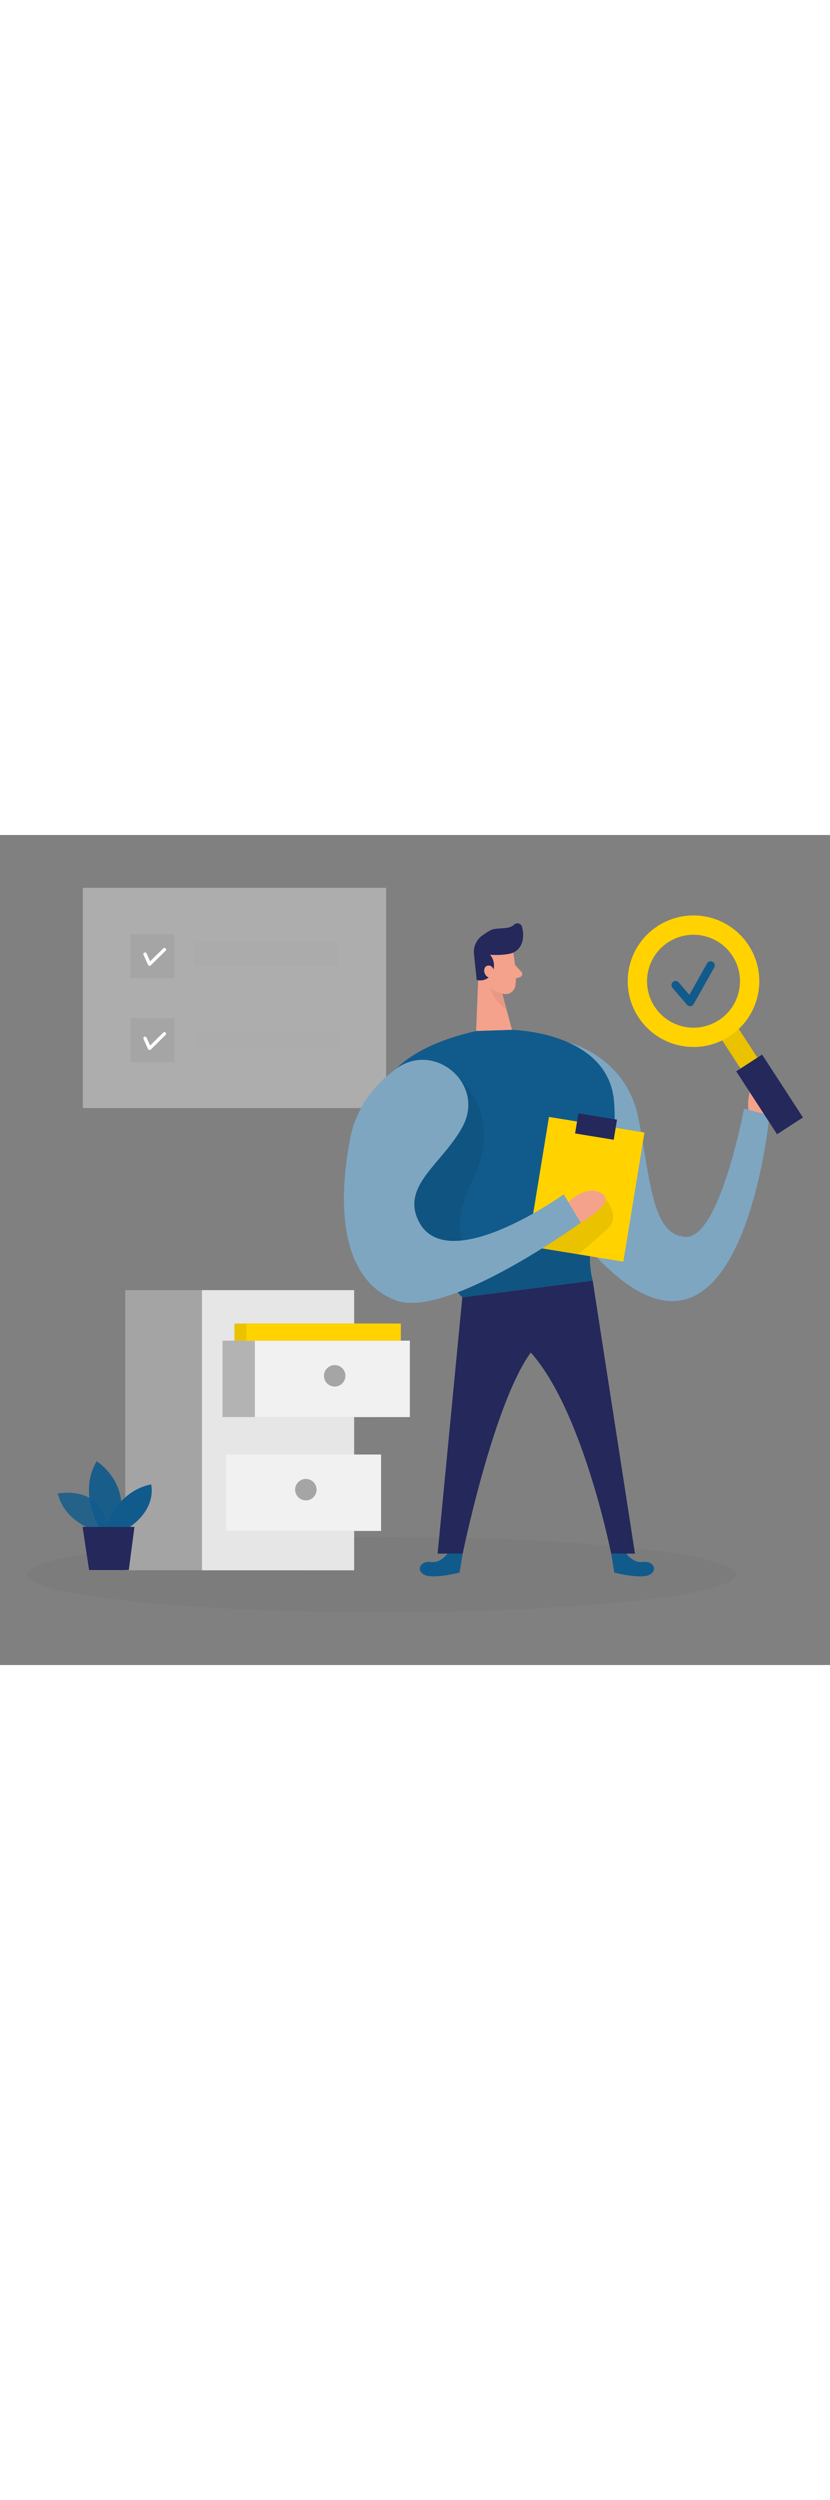 <svg xmlns="http://www.w3.org/2000/svg" id="_0161_quality_check" viewBox="0 0 500 500" data-imageid="quality-check-42" class="illustrations_image" style="width: 166px;"><rect x="0" y="0" width="500" height="500" fill="#808080" stroke="none"/><defs><style>.cls-1_quality-check-42{fill:#fff;}.cls-2_quality-check-42{opacity:.19;}.cls-2_quality-check-42,.cls-3_quality-check-42,.cls-4_quality-check-42,.cls-5_quality-check-42,.cls-6_quality-check-42,.cls-7_quality-check-42,.cls-8_quality-check-42,.cls-9_quality-check-42,.cls-10_quality-check-42,.cls-11_quality-check-42{fill:none;}.cls-12_quality-check-42{fill:#f4a28c;}.cls-3_quality-check-42{opacity:.46;}.cls-13_quality-check-42{fill:#a5a5a5;}.cls-4_quality-check-42{opacity:.58;}.cls-5_quality-check-42{opacity:.18;}.cls-14_quality-check-42{fill:#ce8172;}.cls-6_quality-check-42{opacity:.44;}.cls-15_quality-check-42{fill:#e6e6e6;}.cls-7_quality-check-42{opacity:.03;}.cls-8_quality-check-42{opacity:.73;}.cls-9_quality-check-42{opacity:.08;}.cls-10_quality-check-42{opacity:.31;}.cls-11_quality-check-42{opacity:.79;}.cls-16_quality-check-42{fill:#24285b;}.cls-17_quality-check-42{fill:#000001;}.cls-18_quality-check-42{fill:#ffd200;}.cls-19_quality-check-42{fill:#68e1fd;}</style></defs><g id="checks_quality-check-42"><g class="cls-6_quality-check-42"><rect class="cls-15_quality-check-42" x="49.89" y="31.82" width="182.71" height="132.66"></rect></g><rect class="cls-13_quality-check-42" x="78.65" y="59.78" width="26.51" height="26.51"></rect><rect class="cls-13_quality-check-42" x="78.65" y="110.32" width="26.51" height="26.51"></rect><path class="cls-1_quality-check-42" d="m90.11,78.81c-.06,0-.12,0-.18-.02-.32-.06-.59-.27-.73-.57l-2.75-6.07c-.23-.5,0-1.1.5-1.32.5-.23,1.1,0,1.32.5l2.16,4.77,7.92-7.8c.39-.39,1.03-.38,1.41.01.39.39.38,1.03-.01,1.41l-8.94,8.8c-.19.19-.44.29-.7.29Z"></path><path class="cls-1_quality-check-42" d="m90.11,129.52c-.06,0-.12,0-.18-.02-.32-.06-.59-.27-.73-.57l-2.75-6.07c-.23-.5,0-1.1.5-1.32.5-.23,1.1,0,1.32.5l2.16,4.77,7.92-7.8c.39-.39,1.03-.38,1.41.01.39.39.38,1.03-.01,1.41l-8.94,8.8c-.19.19-.44.29-.7.29Z"></path><g class="cls-2_quality-check-42"><rect class="cls-13_quality-check-42" x="116.86" y="64.8" width="87.13" height="14.26"></rect></g><g class="cls-5_quality-check-42"><rect class="cls-13_quality-check-42" x="116.86" y="114.82" width="87.13" height="14.26"></rect></g></g><g id="sd_quality-check-42" class="cls-7_quality-check-42"><ellipse class="cls-17_quality-check-42" cx="229.79" cy="445.52" rx="213.49" ry="22.66"></ellipse></g><g id="locker_quality-check-42"><g class="cls-11_quality-check-42"><rect class="cls-13_quality-check-42" x="75.46" y="274.18" width="105.9" height="168.71"></rect></g><rect class="cls-15_quality-check-42" x="121.68" y="274.18" width="91.61" height="168.71"></rect><rect class="cls-15_quality-check-42" x="136.18" y="373.19" width="93.33" height="46.02"></rect><circle class="cls-13_quality-check-42" cx="184.25" cy="394.36" r="6.46"></circle><g class="cls-4_quality-check-42"><path class="cls-19_quality-check-42 targetColor" d="m57.7,419.11s-18.73-5.03-22.87-22.43c0,0,28.96-5.98,29.92,23.94l-7.04-1.51Z" style="fill: rgb(17, 91, 140);"></path></g><g class="cls-8_quality-check-42"><path class="cls-19_quality-check-42 targetColor" d="m59.99,417.25s-13.16-20.61-1.74-39.98c0,0,22.1,13.91,12.42,39.98h-10.68Z" style="fill: rgb(17, 91, 140);"></path></g><path class="cls-19_quality-check-42 targetColor" d="m63.36,417.25s6.82-21.85,27.67-26.07c0,0,3.97,14.15-13.41,26.07h-14.27Z" style="fill: rgb(17, 91, 140);"></path><polygon class="cls-16_quality-check-42" points="49.79 416.81 53.69 442.75 77.57 442.75 80.99 416.81 49.79 416.81"></polygon><g class="cls-11_quality-check-42"><rect class="cls-13_quality-check-42" x="75.46" y="274.18" width="105.9" height="168.71"></rect></g><rect class="cls-15_quality-check-42" x="121.68" y="274.18" width="91.61" height="168.71"></rect><rect class="cls-15_quality-check-42" x="136.18" y="373.19" width="93.33" height="46.02"></rect><g class="cls-3_quality-check-42"><rect class="cls-1_quality-check-42" x="136.18" y="373.19" width="93.33" height="46.02"></rect></g><circle class="cls-13_quality-check-42" cx="184.25" cy="394.36" r="6.46"></circle><g class="cls-11_quality-check-42"><rect class="cls-13_quality-check-42" x="134.04" y="304.61" width="93.33" height="46.02"></rect></g><rect class="cls-15_quality-check-42" x="153.55" y="304.61" width="93.33" height="46.02"></rect><g class="cls-3_quality-check-42"><rect class="cls-1_quality-check-42" x="153.55" y="304.61" width="93.33" height="46.02"></rect></g><circle class="cls-13_quality-check-42" cx="201.62" cy="325.78" r="6.46"></circle><g class="cls-4_quality-check-42"><path class="cls-19_quality-check-42 targetColor" d="m57.7,419.11s-18.73-5.03-22.87-22.43c0,0,28.96-5.98,29.92,23.94l-7.04-1.51Z" style="fill: rgb(17, 91, 140);"></path></g><g class="cls-8_quality-check-42"><path class="cls-19_quality-check-42 targetColor" d="m59.99,417.25s-13.16-20.61-1.74-39.98c0,0,22.1,13.91,12.42,39.98h-10.68Z" style="fill: rgb(17, 91, 140);"></path></g><path class="cls-19_quality-check-42 targetColor" d="m63.36,417.25s6.82-21.85,27.67-26.07c0,0,3.97,14.15-13.41,26.07h-14.27Z" style="fill: rgb(17, 91, 140);"></path><polygon class="cls-16_quality-check-42" points="49.79 416.81 53.69 442.75 77.57 442.75 80.99 416.81 49.79 416.81"></polygon><rect class="cls-18_quality-check-42" x="141.24" y="294.29" width="93.08" height="10.32"></rect><g class="cls-9_quality-check-42"><rect class="cls-17_quality-check-42" x="141.24" y="294.29" width="93.08" height="10.32"></rect></g><rect class="cls-18_quality-check-42" x="148.39" y="294.29" width="93.08" height="10.32"></rect></g><g id="person_quality-check-42"><path class="cls-19_quality-check-42 targetColor" d="m377,432.38s3.95,6.35,10.28,5.55,9.26,4.93,4.01,7.71c-5.25,2.78-21.21-1.32-21.21-1.32l-1.93-11.5,8.85-.44Z" style="fill: rgb(17, 91, 140);"></path><path class="cls-19_quality-check-42 targetColor" d="m269.9,432.38s-3.95,6.35-10.28,5.55c-6.33-.8-9.26,4.93-4.01,7.71,5.25,2.78,21.21-1.32,21.21-1.32l1.93-11.5-8.85-.44Z" style="fill: rgb(17, 91, 140);"></path><path class="cls-19_quality-check-42 targetColor" d="m342.36,124.96s34.79,8.12,42.22,45.59c7.43,37.47,8,70.4,28.44,71.54s35.2-77.22,35.2-77.22l15.33,3.97s-15.87,170.33-98.78,90.84c-82.91-79.49-22.4-134.73-22.4-134.73Z" style="fill: rgb(17, 91, 140);"></path><g class="cls-3_quality-check-42"><path class="cls-1_quality-check-42" d="m342.36,124.96s34.79,8.12,42.22,45.59c7.43,37.47,8,70.4,28.44,71.54s35.2-77.22,35.2-77.22l15.33,3.97s-15.87,170.33-98.78,90.84c-82.91-79.49-22.4-134.73-22.4-134.73Z"></path></g><path class="cls-12_quality-check-42" d="m309.14,70.85s2.43,11.69,1.37,19.78c-.43,3.28-3.49,5.63-6.76,5.15-4.07-.59-9.39-2.57-11.45-8.67l-4.77-9.93s-2.77-6.33,3.34-11.93c6.11-5.6,17.15-1.59,18.27,5.6Z"></path><polygon class="cls-12_quality-check-42" points="288.39 78.97 286.83 118.06 308.43 117.37 300.89 89.21 288.39 78.97"></polygon><path class="cls-16_quality-check-42" d="m306.26,71.69c-2.06.35-5.86.79-11.03.46,0,0,4.32,4.72,1.29,10.85-3.03,6.12-9.34,4.36-9.34,4.36l-1.61-15.25c-.61-4.43,1.23-8.85,4.84-11.49,1.47-1.08,3.12-2.17,4.79-3.09,4.17-2.28,10.94-.12,14.52-3.54,1.57-1.5,4.19-.76,4.76,1.33,1.23,4.55,1.27,11.94-4.69,15.21-1.09.6-2.3.94-3.52,1.15Z"></path><path class="cls-12_quality-check-42" d="m297.74,82.49s-.63-4.55-4.02-3.79c-3.39.76-2.52,7.34,2.22,7.4l1.8-3.61Z"></path><path class="cls-12_quality-check-42" d="m310.29,78.29l3.84,4.17c.95,1.03.5,2.7-.83,3.12l-4.43,1.39,1.42-8.68Z"></path><g class="cls-10_quality-check-42"><path class="cls-14_quality-check-42" d="m302.8,95.3s-4.05-.34-7.43-3.31c0,0,1.15,7.07,9.78,13.16l-2.35-9.84Z"></path></g><path class="cls-19_quality-check-42 targetColor" d="m286.83,118.06l21.6-.68s57.88.92,61.48,43.1c3.6,42.18-21.09,75.1-12.86,108.02l-78.55,10.03s-128.74-129.36,8.33-160.46Z" style="fill: rgb(17, 91, 140);"></path><g class="cls-9_quality-check-42"><path class="cls-17_quality-check-42" d="m276.54,146.53s26.58,21.27,8.91,59.4c-17.67,38.13-6.78,50.24,19.71,43.19,26.49-7.04,37.2-35.7,37.2-35.7l13.01,40.3s-.26,8.78,1.69,14.76l-78.55,10.03-2.84-2.98-35.56-50.01,36.44-79Z"></path></g><rect class="cls-18_quality-check-42" x="323.97" y="174.01" width="58.28" height="78.82" transform="translate(39.08 -54.2) rotate(9.29)"></rect><g class="cls-9_quality-check-42"><path class="cls-17_quality-check-42" d="m364.76,219.23s9.14,10.33,1.63,17.53c-7.51,7.2-18.1,15.81-18.1,15.81l-26.35-4.54,42.81-28.8Z"></path></g><rect class="cls-16_quality-check-42" x="347.28" y="169.48" width="23.57" height="12.28" transform="translate(33.06 -55.66) rotate(9.29)"></rect><path class="cls-19_quality-check-42 targetColor" d="m278.91,175.16c13.33-25.75-17.83-51.55-40.86-33.94-12.09,9.25-23.46,22.63-27.08,41.36-8.74,45.26-3.6,85.9,27.26,97.73,30.86,11.83,111.62-46.81,111.62-46.81l-10.29-16.97s-70.47,50.41-87.44,15.95c-10.68-21.69,15.3-35.11,26.79-57.32Z" style="fill: rgb(17, 91, 140);"></path><g class="cls-3_quality-check-42"><path class="cls-1_quality-check-42" d="m278.91,175.16c13.33-25.75-17.83-51.55-40.86-33.94-12.09,9.25-23.46,22.63-27.08,41.36-8.74,45.26-3.6,85.9,27.26,97.73,30.86,11.83,111.62-46.81,111.62-46.81l-10.29-16.97s-70.47,50.41-87.44,15.95c-10.68-21.69,15.3-35.11,26.79-57.32Z"></path></g><path class="cls-12_quality-check-42" d="m342.36,221.14s10.33-10.74,19.97-5.36c9.64,5.38-12.47,17.73-12.47,17.73l-7.5-12.37Z"></path><path class="cls-16_quality-check-42" d="m278.5,278.52l-14.88,154.39,15.12-.08s23.53-114.72,49.76-129.64c26.23-14.92,28.55-34.7,28.55-34.7l-78.55,10.03Z"></path><path class="cls-16_quality-check-42" d="m357.05,268.49l25.46,164.41-14.36-.07s-20.94-105.89-59.29-130.67l48.19-33.67Z"></path><path class="cls-12_quality-check-42" d="m450.81,165.55s-1.74-18.26,8.48-17.06,4.26,20.36,4.26,20.36l-12.73-3.3Z"></path><rect class="cls-18_quality-check-42" x="440.88" y="113.27" width="12.08" height="35.17" transform="translate(.83 264.5) rotate(-33)"></rect><g class="cls-9_quality-check-42"><rect class="cls-17_quality-check-42" x="440.88" y="113.27" width="12.08" height="35.17" transform="translate(.83 264.5) rotate(-33)"></rect></g><rect class="cls-16_quality-check-42" x="454.31" y="133.68" width="18.58" height="45.18" transform="translate(-10.32 277.69) rotate(-33)"></rect><path class="cls-18_quality-check-42" d="m396.19,54.84c-18.35,11.92-23.57,36.46-11.65,54.82,11.92,18.35,36.46,23.57,54.82,11.65,18.35-11.92,23.57-36.46,11.65-54.82-11.92-18.35-36.46-23.57-54.82-11.65Zm36.83,56.71c-12.97,8.42-30.3,4.73-38.72-8.23-8.42-12.97-4.73-30.3,8.23-38.72,12.97-8.42,30.3-4.73,38.72,8.23,8.42,12.97,4.73,30.3-8.23,38.72Z"></path><path class="cls-19_quality-check-42 targetColor" d="m415.71,103.13c-.73,0-1.42-.32-1.9-.88l-8.74-10.23c-.9-1.05-.77-2.63.28-3.52,1.05-.9,2.63-.77,3.52.28l6.41,7.51,10.64-18.97c.68-1.2,2.2-1.63,3.4-.96,1.2.68,1.63,2.2.96,3.4l-12.4,22.09c-.4.71-1.12,1.18-1.94,1.26-.08,0-.16.01-.24.01Z" style="fill: rgb(17, 91, 140);"></path></g></svg>